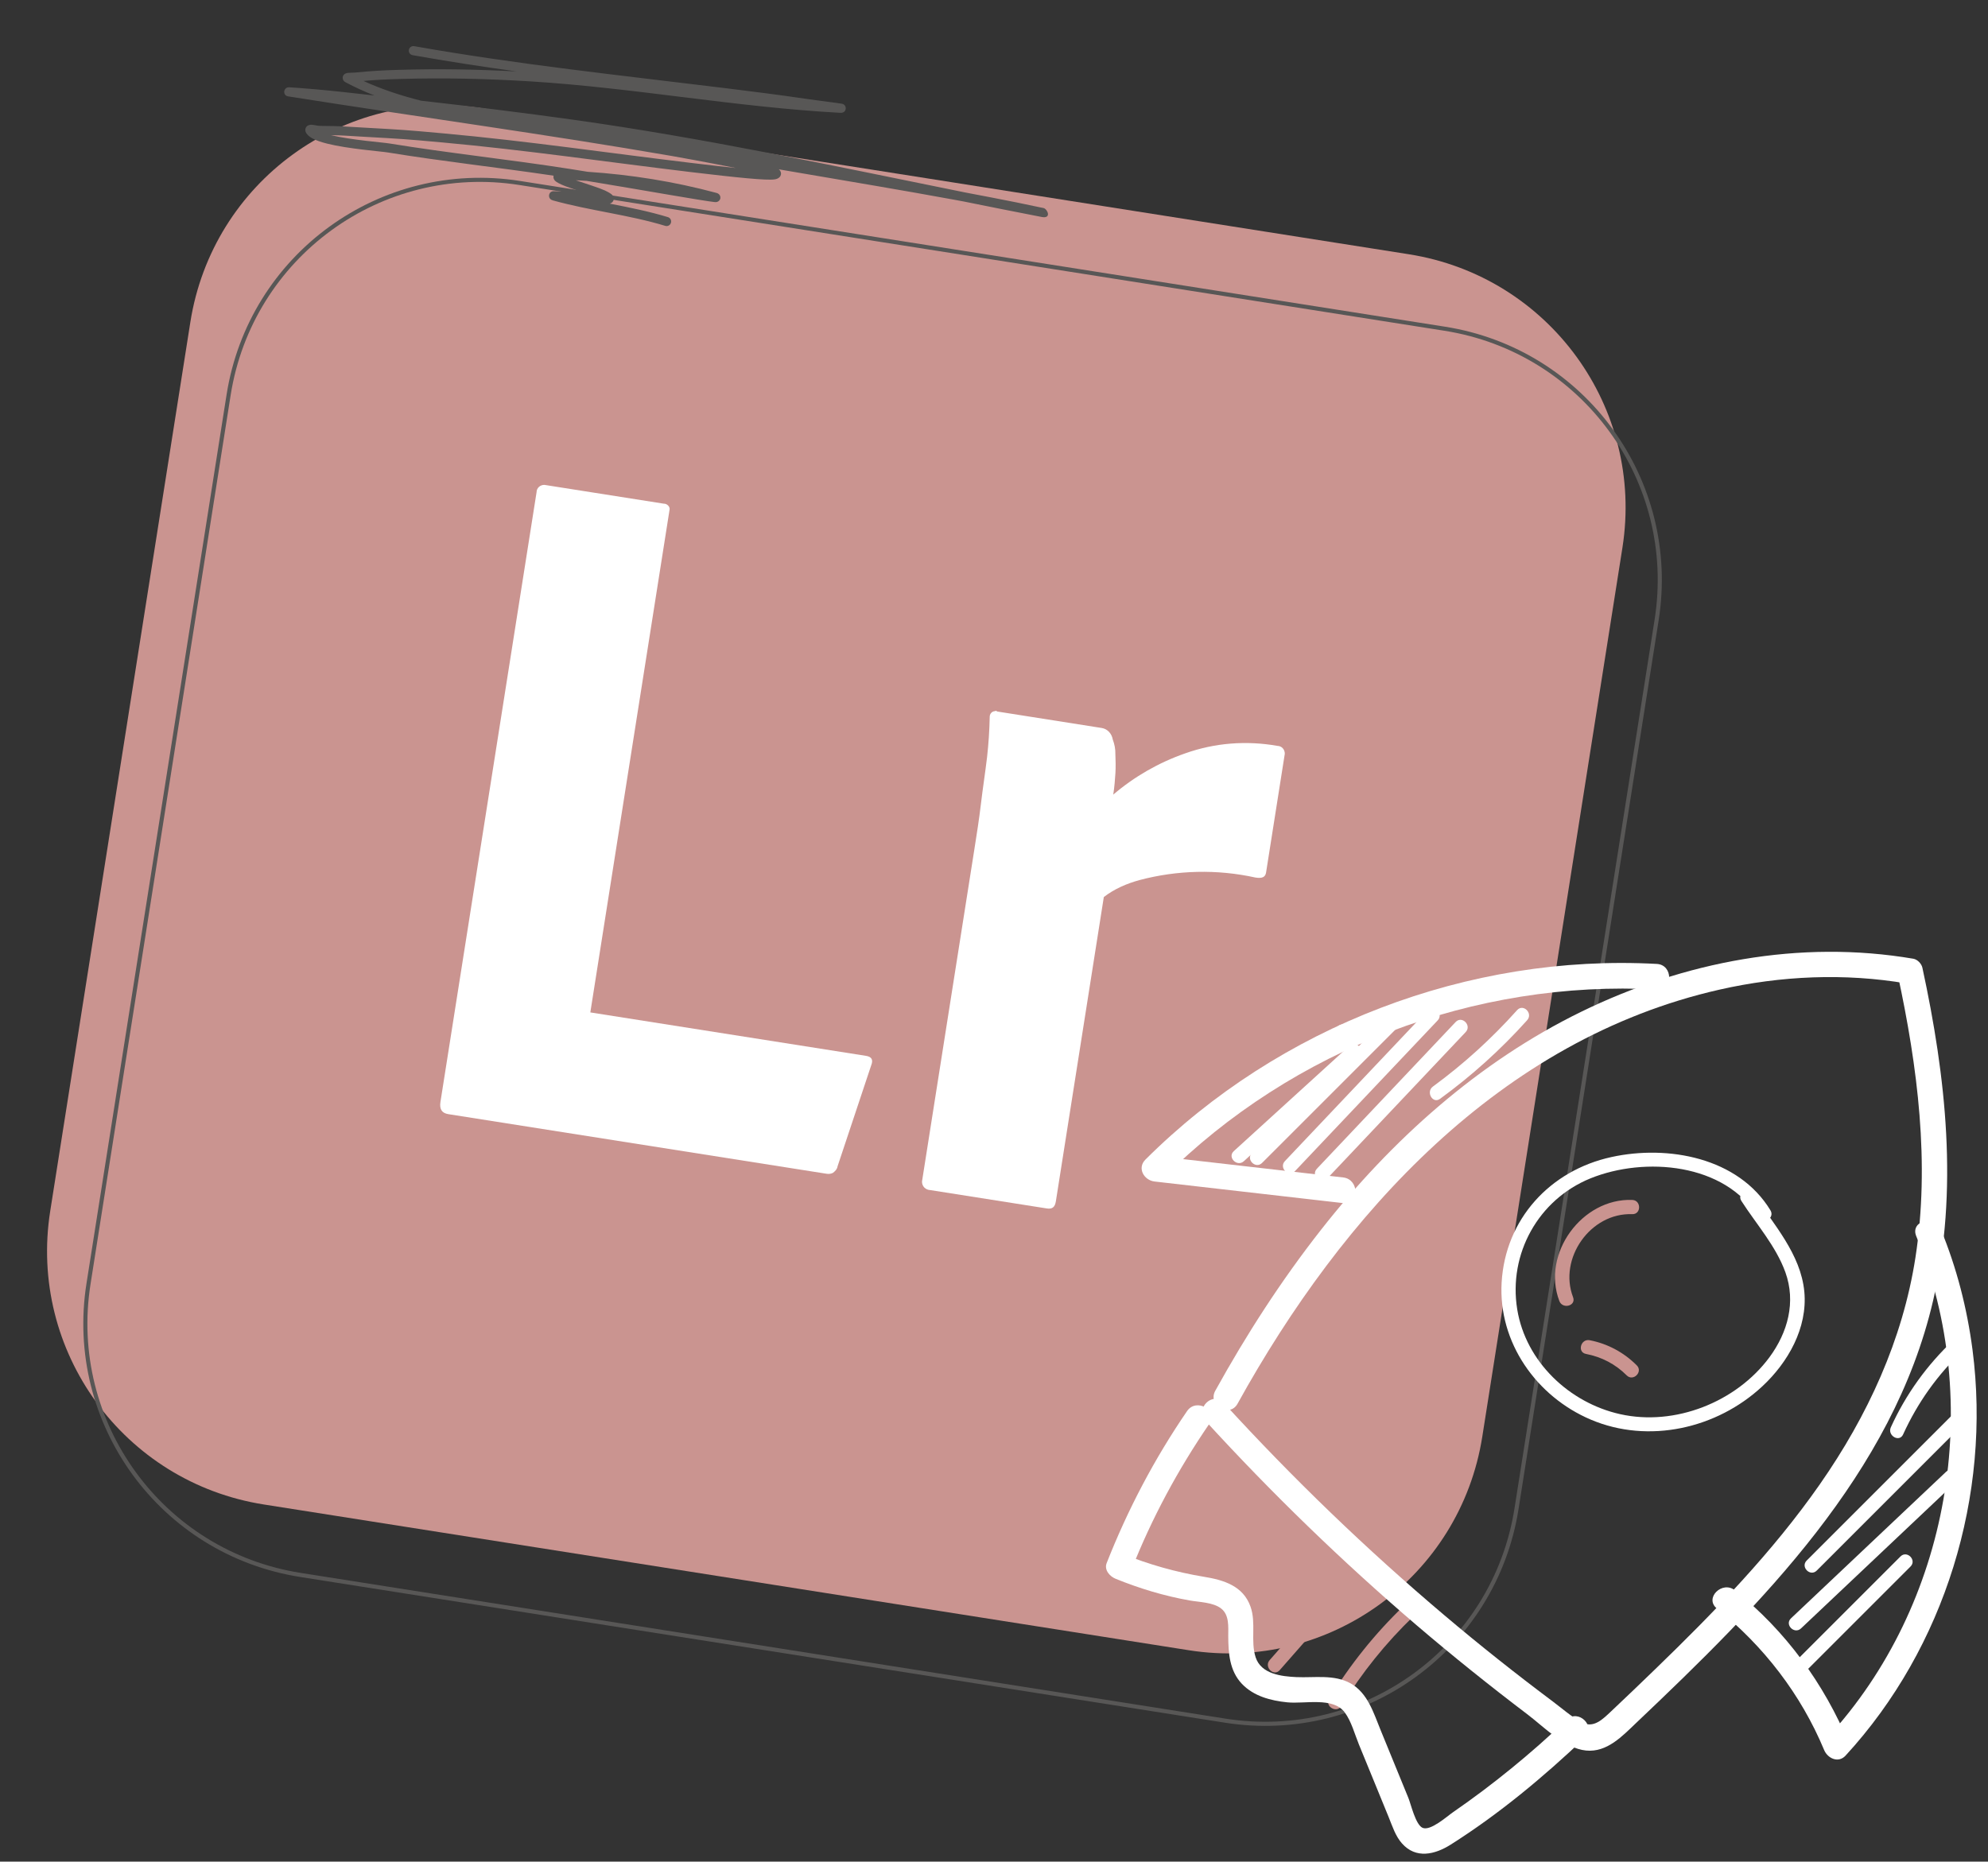 <?xml version="1.0" encoding="UTF-8"?> <svg xmlns="http://www.w3.org/2000/svg" width="142" height="133" viewBox="0 0 142 133" fill="none"><rect x="0" y="0" width="142" height="133" fill="#333333" stroke="none"/> <path d="M34.566 7.752L100.628 18.164C110.644 19.742 117.465 29.116 115.887 39.132L105.878 102.637C104.299 112.653 94.925 119.475 84.909 117.896L18.847 107.484C8.831 105.906 2.01 96.531 3.588 86.516L13.597 23.011C15.175 12.995 24.55 6.173 34.566 7.752Z" fill="#CA9490"></path> <path fill-rule="evenodd" clip-rule="evenodd" d="M36.908 5.104C34.116 4.955 31.334 4.906 28.533 4.989C27.217 5.028 26.571 5.066 25.36 5.184C25.237 5.196 24.969 5.191 24.836 5.209C24.735 5.223 24.665 5.256 24.628 5.282C24.488 5.378 24.46 5.504 24.485 5.628C24.496 5.687 24.528 5.798 24.684 5.88C25.355 6.237 26.046 6.549 26.749 6.824C25.316 6.663 23.934 6.503 22.472 6.374C21.754 6.312 20.767 6.238 20.646 6.235C20.343 6.227 20.301 6.528 20.3 6.545C20.299 6.567 20.29 6.84 20.58 6.885C29.728 8.335 38.898 9.571 48.028 11.151C48.064 11.157 50.51 11.591 52.571 12.005C51.701 11.914 50.634 11.791 49.368 11.639C43.471 10.932 37.591 10.065 31.674 9.529C28.804 9.269 28.872 9.28 26.028 9.119C24.421 9.027 24.496 9.008 22.84 8.993C22.694 8.991 22.407 8.916 22.249 8.912C22.135 8.911 22.048 8.938 21.993 8.968C21.902 9.02 21.849 9.093 21.822 9.181C21.8 9.257 21.79 9.365 21.869 9.497C21.952 9.637 22.106 9.775 22.328 9.895C22.583 10.032 22.942 10.155 23.358 10.259C24.868 10.639 27.179 10.807 27.706 10.893C31.638 11.534 35.6 11.965 39.542 12.551C39.537 12.573 39.533 12.593 39.532 12.614C39.526 12.7 39.547 12.803 39.635 12.904C39.727 13.008 40.022 13.166 40.428 13.319C40.806 13.462 41.289 13.62 41.742 13.77C41.159 13.721 40.551 13.68 40.156 13.68C39.986 13.681 39.546 13.651 39.483 13.664C39.274 13.707 39.232 13.864 39.221 13.935C39.214 13.975 39.185 14.232 39.492 14.317C42.133 15.053 44.902 15.341 47.518 16.136C47.691 16.189 47.873 16.092 47.925 15.919C47.978 15.747 47.881 15.564 47.709 15.512C46.354 15.1 44.958 14.823 43.559 14.55C43.726 14.497 43.798 14.384 43.824 14.303C43.854 14.207 43.862 14.069 43.729 13.925C43.663 13.854 43.497 13.742 43.19 13.6C42.784 13.414 41.878 13.136 41.129 12.878C41.388 12.89 41.646 12.905 41.905 12.922C43.816 13.235 46.083 13.625 47.835 13.923C49.255 14.167 50.715 14.404 51.033 14.435C51.143 14.447 51.21 14.429 51.228 14.424C51.302 14.4 51.346 14.36 51.374 14.328C51.459 14.231 51.479 14.124 51.437 14.004C51.43 13.984 51.385 13.839 51.172 13.781C48.181 12.976 45.076 12.478 41.979 12.274C41.535 12.2 41.112 12.133 40.719 12.071C36.426 11.397 32.1 10.948 27.811 10.249C27.305 10.166 25.133 10.01 23.642 9.656C24.51 9.671 24.718 9.698 25.991 9.771C28.823 9.932 28.756 9.919 31.615 10.178C37.525 10.715 43.4 11.581 49.289 12.287C52.743 12.7 54.743 12.899 55.327 12.816C55.591 12.779 55.709 12.65 55.749 12.565C55.798 12.465 55.806 12.351 55.741 12.226C55.723 12.192 55.69 12.143 55.627 12.097C56.051 12.169 56.475 12.241 56.9 12.314C60.648 12.956 64.401 13.58 68.14 14.266C68.369 14.307 68.597 14.349 68.826 14.393C70.679 14.768 72.535 15.139 74.392 15.498L74.403 15.502C75.15 15.64 74.808 14.917 74.536 14.862C74.508 14.856 74.313 14.818 74.239 14.802C73.71 14.694 73.183 14.576 72.653 14.47C71.42 14.225 70.182 13.981 68.945 13.751C59.638 11.867 50.347 9.869 40.939 8.553C37.327 8.048 33.706 7.603 30.081 7.195C28.666 6.838 27.282 6.388 25.961 5.783C26.84 5.705 27.463 5.674 28.553 5.642C31.672 5.549 34.769 5.622 37.883 5.814C45.286 6.273 52.599 7.66 60.002 8.059C60.135 8.066 60.199 8.04 60.211 8.034C60.376 7.964 60.405 7.837 60.41 7.751C60.412 7.714 60.413 7.476 60.15 7.413C60.057 7.39 59.38 7.306 59.119 7.27C58.618 7.201 58.114 7.14 57.613 7.066C55.651 6.777 53.725 6.532 51.756 6.291C44.371 5.384 36.915 4.599 29.584 3.298C29.406 3.267 29.237 3.386 29.205 3.563C29.174 3.74 29.293 3.91 29.469 3.941C31.938 4.379 34.42 4.76 36.908 5.104Z" fill="#585756"></path> <path d="M37.132 13.074L103.194 23.485C113.13 25.051 119.897 34.351 118.331 44.287L108.322 107.792C106.756 117.728 97.457 124.495 87.521 122.929L21.459 112.517C11.523 110.951 4.756 101.652 6.322 91.716L16.33 28.211C17.896 18.275 27.196 11.508 37.132 13.074Z" stroke="#585756" stroke-width="0.293"></path> <path d="M59.044 83.856L32.022 79.597C31.553 79.523 31.381 79.234 31.461 78.722L38.326 35.164C38.331 34.859 38.584 34.636 38.889 34.641L47.413 35.984C47.633 35.975 47.862 36.186 47.828 36.399L42.166 72.329L61.856 75.432C62.283 75.499 62.377 75.732 62.231 76.102L59.826 83.324C59.793 83.537 59.638 83.687 59.49 83.795C59.349 83.86 59.214 83.882 59.044 83.856V83.856Z" fill="white"></path> <path d="M71.237 50.833L78.695 52.009C79.121 52.076 79.415 52.428 79.483 52.832C79.606 53.157 79.68 53.518 79.669 53.866C79.687 54.306 79.699 54.788 79.674 55.221C79.643 55.696 79.605 56.214 79.518 56.769C81.031 55.478 82.76 54.484 84.656 53.822C86.784 53.065 89.038 52.897 91.248 53.288C91.553 53.293 91.775 53.546 91.771 53.851L90.434 62.333C90.38 62.674 90.147 62.768 89.678 62.694C86.935 62.087 84.084 62.162 81.395 62.874C80.482 63.123 79.591 63.507 78.844 64.088L75.419 85.825C75.352 86.251 75.154 86.394 74.771 86.334L66.46 85.024C66.112 85.013 65.847 84.753 65.858 84.405L69.606 60.623C69.768 59.6 69.936 58.534 70.068 57.419C70.2 56.304 70.374 55.196 70.506 54.081C70.612 53.137 70.674 52.186 70.694 51.228C70.685 51.008 70.846 50.816 71.066 50.806C71.116 50.771 71.158 50.777 71.237 50.833V50.833Z" fill="white"></path> <g clip-path="url(#clip0_351_484)"> <path d="M116.59 85.726C112.994 85.59 110.094 89.573 111.383 92.951C111.617 93.555 112.596 93.294 112.363 92.679C111.302 89.91 113.603 86.629 116.585 86.743C117.243 86.765 117.243 85.748 116.59 85.726Z" fill="#CA9490"></path> <path d="M113.282 96.727C114.403 96.945 115.382 97.451 116.193 98.261C116.655 98.724 117.379 98.006 116.911 97.543C115.986 96.618 114.833 95.998 113.549 95.748C112.912 95.623 112.64 96.602 113.282 96.727Z" fill="#CA9490"></path> <path d="M87.825 104.05C87.896 103.98 87.961 103.909 88.032 103.838C87.792 103.599 87.553 103.359 87.314 103.12C85.692 105.133 84.065 107.141 82.444 109.154C82.036 109.66 82.754 110.383 83.162 109.872C84.784 107.859 86.41 105.851 88.032 103.838C88.434 103.338 87.776 102.636 87.314 103.12C87.243 103.191 87.177 103.261 87.107 103.332C86.65 103.805 87.368 104.524 87.825 104.05Z" fill="#CA9490"></path> <path d="M89.169 106.569C87.335 108.12 85.708 109.861 84.256 111.776C83.859 112.299 84.745 112.805 85.132 112.288C86.525 110.443 88.119 108.778 89.882 107.288C90.388 106.863 89.664 106.145 89.169 106.569Z" fill="#CA9490"></path> <path d="M91.475 107.706C89.038 109.942 86.802 112.374 84.778 114.991C84.381 115.503 85.099 116.226 85.496 115.71C87.52 113.093 89.756 110.661 92.194 108.424C92.678 107.984 91.96 107.266 91.475 107.706Z" fill="#CA9490"></path> <path d="M94.386 110.617C92.542 112.462 90.698 114.306 88.853 116.15C88.391 116.613 89.109 117.331 89.571 116.869C91.416 115.024 93.26 113.18 95.105 111.335C95.567 110.873 94.849 110.149 94.386 110.617Z" fill="#CA9490"></path> <path d="M96.149 112.38C94.332 114.453 92.509 116.526 90.692 118.599C90.262 119.089 90.981 119.812 91.41 119.317C93.228 117.244 95.05 115.171 96.867 113.099C97.303 112.609 96.584 111.885 96.149 112.38Z" fill="#CA9490"></path> <path d="M100.257 114.742C98.206 116.711 96.432 118.931 94.947 121.358C94.604 121.918 95.485 122.429 95.823 121.869C97.264 119.513 98.984 117.375 100.975 115.46C101.448 115.003 100.725 114.285 100.257 114.742Z" fill="#CA9490"></path> <path d="M88.396 100.285C95.888 86.727 107.161 74.246 122.836 70.698C127.21 69.708 131.764 69.507 136.193 70.263C135.981 70.051 135.769 69.839 135.551 69.621C136.976 76.221 137.858 83.103 136.819 89.828C135.905 95.731 133.396 101.156 129.996 106.031C126.612 110.884 122.461 115.155 118.222 119.257C117.189 120.258 116.149 121.254 115.099 122.244C114.49 122.815 113.821 123.523 112.95 123.033C112.227 122.63 111.574 122.054 110.915 121.558C108.277 119.583 105.692 117.532 103.179 115.405C97.602 110.693 92.335 105.612 87.411 100.225C86.617 99.355 85.322 100.65 86.117 101.52C90.839 106.683 95.866 111.558 101.182 116.107C103.761 118.31 106.405 120.432 109.109 122.483C110.295 123.381 111.748 124.91 113.293 125.062C114.789 125.209 115.883 124.029 116.873 123.087C125.774 114.638 135.208 105.285 138.081 92.908C139.904 85.062 138.995 76.917 137.314 69.137C137.254 68.854 136.966 68.549 136.672 68.495C128.565 67.113 120.295 68.696 112.945 72.282C105.6 75.867 99.381 81.46 94.359 87.859C91.519 91.477 89.027 95.34 86.802 99.366C86.242 100.394 87.825 101.319 88.396 100.285Z" fill="white"></path> <path d="M84.794 100.807C82.466 104.202 80.556 107.837 79.049 111.667C78.853 112.162 79.272 112.625 79.691 112.793C81.394 113.484 83.151 114.017 84.963 114.338C85.659 114.464 86.661 114.464 87.237 114.926C87.814 115.389 87.732 116.221 87.732 116.885C87.738 118.103 87.82 119.36 88.706 120.296C89.55 121.183 90.768 121.499 91.944 121.618C93.184 121.749 95.213 121.21 96.051 122.336C96.53 122.978 96.769 123.909 97.069 124.638C97.439 125.536 97.803 126.433 98.173 127.331C98.516 128.169 98.859 129.007 99.201 129.845C99.457 130.476 99.68 131.178 100.137 131.694C101.133 132.821 102.488 132.5 103.625 131.781C107.058 129.611 110.246 126.956 113.19 124.159C114.044 123.343 112.749 122.053 111.895 122.864C109.365 125.269 106.666 127.483 103.793 129.464C103.358 129.763 102.161 130.846 101.601 130.579C101.106 130.34 100.779 128.887 100.6 128.452C99.936 126.836 99.278 125.215 98.614 123.599C98.113 122.374 97.694 120.944 96.459 120.258C95.29 119.611 93.886 119.872 92.613 119.817C91.53 119.768 90.083 119.6 89.691 118.408C89.31 117.244 89.74 115.954 89.321 114.779C88.799 113.305 87.417 112.88 86.013 112.652C84.005 112.32 82.069 111.776 80.181 111.009C80.393 111.384 80.605 111.76 80.823 112.135C82.264 108.473 84.142 104.991 86.372 101.732C87.041 100.758 85.458 99.844 84.794 100.807Z" fill="white"></path> <path d="M118.347 68.865C104.887 68.13 91.361 73.326 81.818 82.842C81.204 83.452 81.715 84.322 82.466 84.409C86.96 84.926 91.454 85.443 95.948 85.954C97.118 86.09 97.107 84.257 95.948 84.121C91.454 83.604 86.96 83.087 82.466 82.576C82.683 83.098 82.896 83.62 83.113 84.137C92.33 74.937 105.344 69.986 118.347 70.693C119.523 70.758 119.517 68.93 118.347 68.865Z" fill="white"></path> <path d="M136.873 88.31C141.764 100.226 139.272 114.638 130.535 124.132C131.046 124.268 131.557 124.404 132.063 124.535C130.284 120.269 127.542 116.515 123.93 113.621C123.021 112.892 121.715 114.176 122.635 114.916C125.981 117.603 128.641 121.053 130.295 125.024C130.54 125.618 131.307 125.987 131.824 125.427C138.93 117.701 142.243 106.825 140.894 96.433C140.507 93.474 139.768 90.59 138.63 87.826C138.201 86.743 136.427 87.217 136.873 88.31Z" fill="white"></path> <path d="M126.459 86.466C124.169 82.695 119.136 81.776 115.099 82.663C110.714 83.62 107.52 87.102 107.259 91.629C107.014 95.911 109.746 99.774 113.63 101.422C117.76 103.174 122.635 102.064 125.877 99.045C127.716 97.336 129.12 94.872 128.881 92.287C128.625 89.578 126.677 87.478 125.263 85.29C124.909 84.741 124.027 85.252 124.387 85.802C125.453 87.461 126.846 89.012 127.526 90.889C128.293 93.022 127.7 95.187 126.389 96.966C124.017 100.171 119.631 101.907 115.725 101.031C112.091 100.22 108.984 97.282 108.374 93.549C107.727 89.578 109.882 85.699 113.603 84.186C117.482 82.614 123.228 83.087 125.589 86.977C125.921 87.537 126.802 87.031 126.459 86.466Z" fill="white"></path> <path d="M95.551 73.332C95.355 73.528 95.164 73.718 94.969 73.914C94.778 74.105 94.767 74.447 94.969 74.632C95.17 74.817 95.486 74.834 95.687 74.632C95.883 74.436 96.073 74.246 96.269 74.05C96.459 73.86 96.47 73.517 96.269 73.332C96.068 73.142 95.752 73.131 95.551 73.332Z" fill="white"></path> <path d="M96.372 74.73C93.625 77.233 90.877 79.736 88.13 82.238C87.645 82.679 88.364 83.397 88.848 82.957C91.595 80.454 94.343 77.951 97.09 75.448C97.575 75.008 96.856 74.29 96.372 74.73Z" fill="white"></path> <path d="M99.044 72.75C95.839 75.954 92.635 79.159 89.43 82.363C88.967 82.826 89.686 83.544 90.148 83.082C93.353 79.877 96.557 76.672 99.762 73.468C100.23 73.005 99.511 72.282 99.044 72.75Z" fill="white"></path> <path d="M101.976 72.178C98.576 75.769 95.175 79.36 91.78 82.951C91.329 83.424 92.047 84.148 92.498 83.669C95.899 80.078 99.299 76.487 102.694 72.897C103.14 72.423 102.422 71.705 101.976 72.178Z" fill="white"></path> <path d="M103.973 73.016C100.67 76.509 97.368 80.002 94.065 83.495C93.614 83.969 94.332 84.692 94.784 84.213C98.086 80.72 101.389 77.227 104.691 73.734C105.143 73.256 104.425 72.537 103.973 73.016Z" fill="white"></path> <path d="M108.364 72.168C106.552 74.192 104.544 76.02 102.352 77.625C101.829 78.006 102.335 78.892 102.863 78.501C105.132 76.847 107.21 74.975 109.082 72.886C109.522 72.396 108.804 71.678 108.364 72.168Z" fill="white"></path> <path d="M139.523 95.748C137.64 97.521 136.133 99.611 135.061 101.966C134.789 102.559 135.671 103.076 135.937 102.478C136.976 100.198 138.413 98.18 140.241 96.466C140.725 96.02 140.001 95.302 139.523 95.748Z" fill="white"></path> <path d="M139.827 100.71C136.236 104.301 132.64 107.897 129.049 111.488C128.587 111.95 129.305 112.668 129.767 112.206C133.358 108.615 136.955 105.019 140.546 101.428C141.008 100.965 140.29 100.247 139.827 100.71Z" fill="white"></path> <path d="M139.011 105.144C135.317 108.637 131.623 112.124 127.928 115.617C127.45 116.069 128.173 116.787 128.647 116.335C132.341 112.842 136.035 109.355 139.729 105.862C140.208 105.416 139.49 104.697 139.011 105.144Z" fill="white"></path> <path d="M135.747 111.199C133.32 113.626 130.894 116.052 128.467 118.479C128.005 118.941 128.723 119.66 129.185 119.197C131.612 116.771 134.038 114.344 136.465 111.917C136.933 111.455 136.209 110.731 135.747 111.199Z" fill="white"></path> </g> <defs> <clipPath id="clip0_351_484"> <rect width="62.198" height="64.44" fill="white" transform="translate(79 68)"></rect> </clipPath> </defs> </svg> 